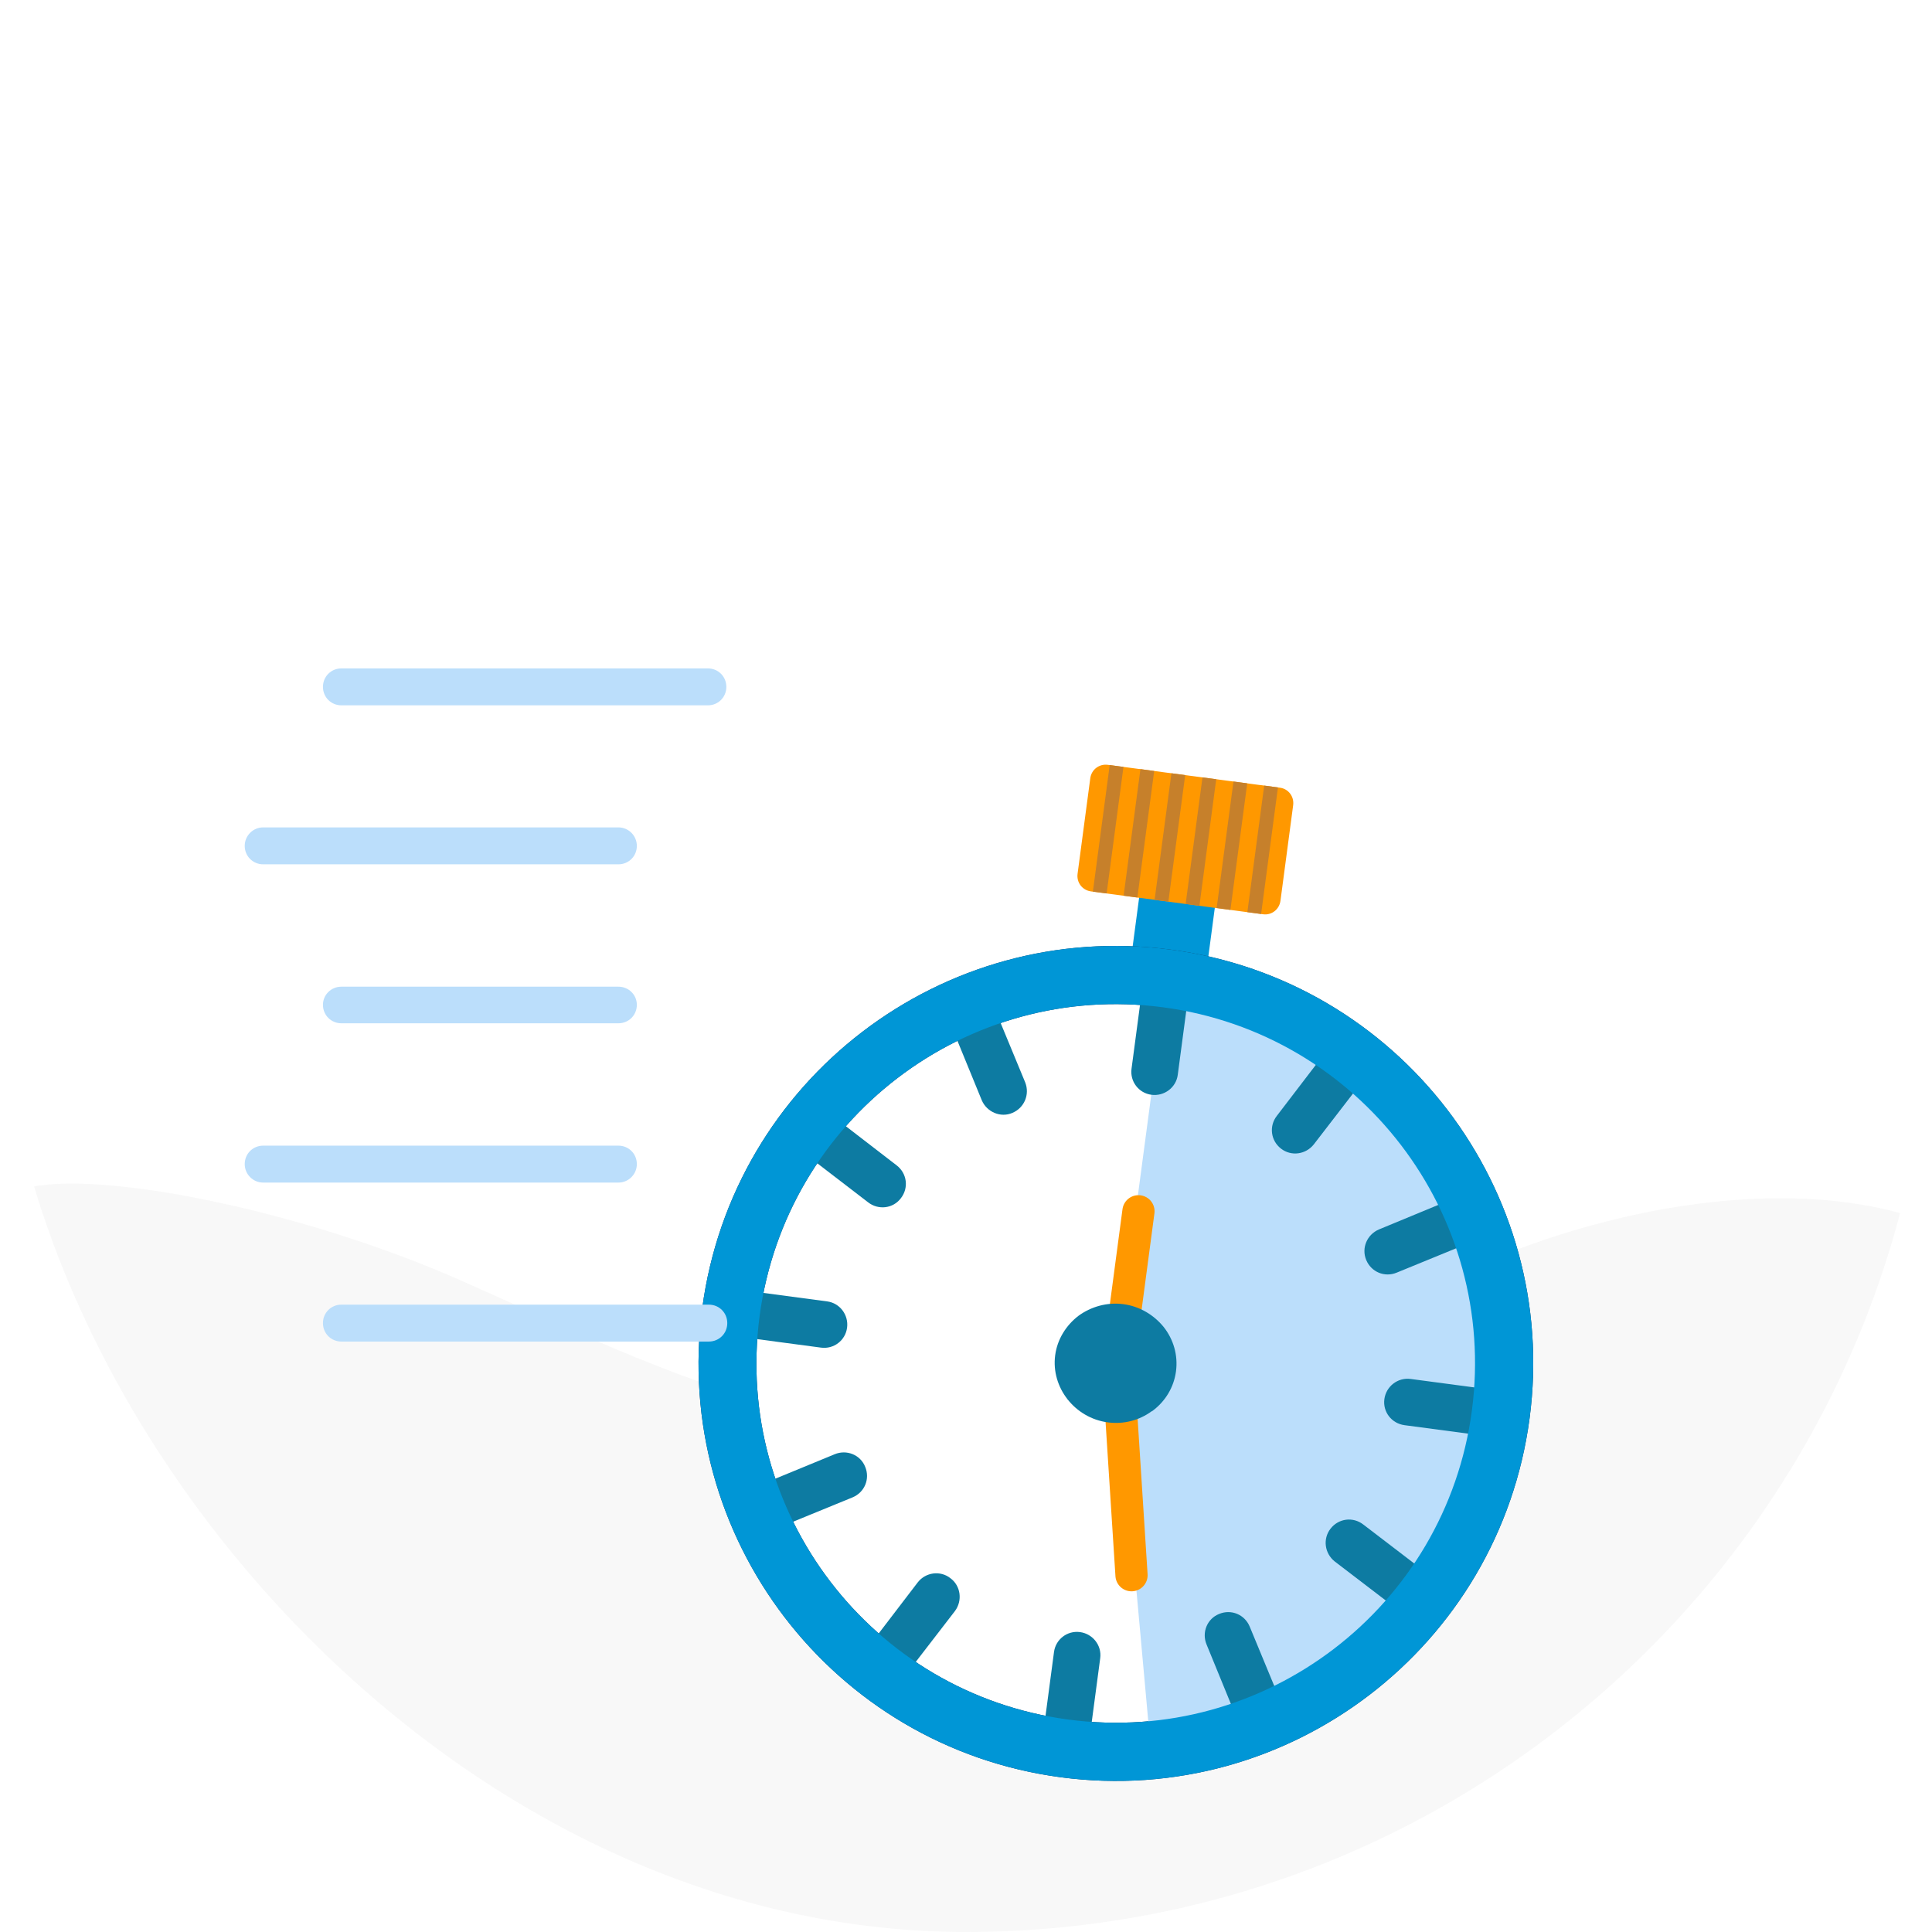 <svg width="300" height="300" viewBox="0 0 300 300" fill="none" xmlns="http://www.w3.org/2000/svg">
<g clip-path="url(#clip0_269_34068)">
<path opacity="0.66" fill-rule="evenodd" clip-rule="evenodd" d="M231.638 530.471L-63.285 459.919L2.854 184.896C12.361 181.134 45.247 187.229 71.487 198.792C97.726 210.354 133.439 229.317 173.663 221.872C198.143 217.342 206.353 206.229 231.734 195.572C253.188 186.564 284.257 181.147 305.356 192.412C318.281 192.592 303.881 192.995 315.661 181.082L231.638 530.471Z" fill="#F4F4F4"/>
<g filter="url(#filter0_ddddd_269_34068)">
<path fill-rule="evenodd" clip-rule="evenodd" d="M188.955 82.563L186.829 98.556C184.928 98.107 182.959 97.796 180.984 97.534C179.009 97.271 177.028 97.057 175.075 96.994L177.201 81.001L188.955 82.563Z" fill="#0096D6"/>
<path fill-rule="evenodd" clip-rule="evenodd" d="M180.601 100.413C211.141 104.472 232.61 132.523 228.55 163.063C224.49 193.604 196.44 215.072 165.899 211.013C135.359 206.953 113.89 178.902 117.95 148.362C122.01 117.822 150.061 96.353 180.601 100.413Z" fill="#13385E"/>
<path fill-rule="evenodd" clip-rule="evenodd" d="M181.792 91.454C217.293 96.173 242.229 128.753 237.51 164.255C232.797 199.709 200.21 224.692 164.708 219.973C129.255 215.261 104.326 182.632 109.038 147.178C113.757 111.676 146.338 86.741 181.792 91.454Z" fill="#13385E"/>
<path d="M165.899 211.013C196.441 215.072 224.49 193.605 228.55 163.063C232.61 132.522 211.142 104.472 180.601 100.413C150.059 96.353 122.01 117.821 117.95 148.362C113.89 178.903 135.358 206.953 165.899 211.013Z" fill="white"/>
<path d="M191.087 214.924L178.634 214.929L173.254 155.483L181.115 96.344L207.547 106.706L227.064 130.053L235.339 155.227L223.989 190.658L191.087 214.924Z" fill="#BBDEFB"/>
<path d="M176.779 132.086L173.608 155.945L175.701 188.598" stroke="#FF9800" stroke-width="5" stroke-linecap="round"/>
<path fill-rule="evenodd" clip-rule="evenodd" d="M177.214 98.591L175.703 109.959C175.44 111.934 176.818 113.735 178.793 113.997C180.768 114.26 182.618 112.888 182.88 110.913L184.391 99.544C183.193 99.336 181.995 99.128 180.791 98.968C179.587 98.808 178.376 98.696 177.214 98.591Z" fill="#0D7BA2"/>
<path fill-rule="evenodd" clip-rule="evenodd" d="M205.208 108.194L198.266 117.271C197.024 118.871 197.314 121.116 198.913 122.358C200.513 123.6 202.764 123.262 204 121.71L210.99 112.639C210.068 111.83 209.14 111.069 208.157 110.35C207.174 109.632 206.239 108.919 205.208 108.194Z" fill="#0D7BA2"/>
<path fill-rule="evenodd" clip-rule="evenodd" d="M224.684 130.538L214.102 134.916C212.281 135.704 211.367 137.788 212.148 139.657C212.929 141.526 215.02 142.392 216.888 141.611L227.464 137.281C227.034 136.096 226.59 135.008 226.153 133.871C225.709 132.783 225.224 131.64 224.684 130.538Z" fill="#0D7BA2"/>
<path fill-rule="evenodd" clip-rule="evenodd" d="M230.377 159.63L219.057 158.125C217.034 157.856 215.227 159.283 214.964 161.258C214.702 163.233 216.08 165.034 218.103 165.303L229.423 166.807C229.625 165.658 229.833 164.46 229.993 163.256C230.153 162.051 230.265 160.841 230.377 159.63Z" fill="#0D7BA2"/>
<path fill-rule="evenodd" clip-rule="evenodd" d="M220.768 187.668L211.69 180.725C210.09 179.483 207.846 179.773 206.604 181.373C205.362 182.973 205.7 185.224 207.251 186.459L216.329 193.401C217.131 192.528 217.898 191.551 218.611 190.616L220.768 187.668Z" fill="#0D7BA2"/>
<path fill-rule="evenodd" clip-rule="evenodd" d="M198.427 207.149L194.049 196.567C193.268 194.698 191.177 193.832 189.308 194.613C187.446 195.346 186.574 197.485 187.355 199.354L191.684 209.93C192.869 209.499 193.958 209.055 195.094 208.618C196.237 208.133 197.332 207.641 198.427 207.149Z" fill="#0D7BA2"/>
<path fill-rule="evenodd" clip-rule="evenodd" d="M169.331 212.842L170.842 201.474C171.105 199.499 169.678 197.691 167.703 197.429C165.728 197.166 163.927 198.545 163.665 200.52L162.154 211.888C163.303 212.09 164.501 212.298 165.706 212.458C166.91 212.618 168.12 212.73 169.331 212.842Z" fill="#0D7BA2"/>
<path fill-rule="evenodd" clip-rule="evenodd" d="M141.294 203.232L148.284 194.161C149.478 192.555 149.195 190.262 147.589 189.068C146.037 187.833 143.744 188.116 142.502 189.716L135.56 198.794L138.345 201.076L141.294 203.232Z" fill="#0D7BA2"/>
<path fill-rule="evenodd" clip-rule="evenodd" d="M121.816 180.839L132.392 176.509C134.26 175.728 135.127 173.637 134.346 171.768C133.613 169.906 131.474 169.034 129.605 169.815L119.077 174.151C119.466 175.281 119.903 176.418 120.341 177.554C120.832 178.649 121.318 179.792 121.816 180.839Z" fill="#0D7BA2"/>
<path fill-rule="evenodd" clip-rule="evenodd" d="M116.127 151.748L127.495 153.259C129.47 153.522 131.271 152.144 131.533 150.169C131.796 148.194 130.424 146.345 128.449 146.082L117.081 144.571C116.872 145.769 116.664 146.967 116.504 148.171C116.344 149.375 116.232 150.586 116.127 151.748Z" fill="#0D7BA2"/>
<path fill-rule="evenodd" clip-rule="evenodd" d="M125.777 123.765L134.806 130.701C136.406 131.943 138.699 131.66 139.893 130.053C141.135 128.454 140.845 126.209 139.245 124.967L130.174 117.977C129.413 118.905 128.646 119.882 127.886 120.81C127.167 121.793 126.454 122.728 125.777 123.765Z" fill="#0D7BA2"/>
<path fill-rule="evenodd" clip-rule="evenodd" d="M148.123 104.283L152.453 114.859C153.241 116.68 155.373 117.6 157.194 116.813C159.062 116.032 159.928 113.941 159.195 112.079L154.818 101.496C153.681 101.934 152.544 102.371 151.408 102.808C150.319 103.252 149.225 103.743 148.123 104.283Z" fill="#0D7BA2"/>
<path fill-rule="evenodd" clip-rule="evenodd" d="M174.447 146.511C177.018 146.853 179.222 148.223 180.719 150.084C182.21 151.988 182.942 154.42 182.608 156.935C182.274 159.449 180.931 161.606 178.995 163.054C178.944 163.093 178.893 163.131 178.797 163.163C176.917 164.529 174.533 165.2 172.007 164.864C169.437 164.523 167.232 163.152 165.781 161.298L165.736 161.292L165.741 161.248C164.29 159.394 163.512 156.956 163.847 154.441C164.181 151.926 165.568 149.776 167.46 148.321C169.39 146.916 171.876 146.169 174.447 146.511Z" fill="#0D7BA2"/>
<path fill-rule="evenodd" clip-rule="evenodd" d="M196.148 85.969L169.413 82.416C168.064 82.236 167.146 81.036 167.325 79.687L169.297 64.85C169.476 63.502 170.677 62.583 172.026 62.762L198.76 66.316C200.061 66.489 200.98 67.689 200.801 69.038L198.829 83.875C198.649 85.223 197.449 86.142 196.148 85.969Z" fill="#FF9800"/>
<path fill-rule="evenodd" clip-rule="evenodd" d="M181.792 91.454C217.293 96.173 242.229 128.753 237.51 164.255C232.797 199.709 200.21 224.692 164.708 219.973C129.255 215.261 104.326 182.632 109.038 147.178C113.757 111.676 146.338 86.741 181.792 91.454ZM180.601 100.414C211.141 104.473 232.609 132.524 228.55 163.064C224.49 193.604 196.439 215.073 165.899 211.013C135.359 206.954 113.89 178.903 117.95 148.363C122.01 117.823 150.06 96.354 180.601 100.414Z" fill="#0096D6"/>
<path fill-rule="evenodd" clip-rule="evenodd" d="M172.314 62.8L174.451 63.084L171.839 82.73L169.703 82.446L172.314 62.8Z" fill="#C6802B"/>
<path fill-rule="evenodd" clip-rule="evenodd" d="M177.086 63.435L179.222 63.719L176.611 83.364L174.475 83.08L177.086 63.435Z" fill="#C6802B"/>
<path fill-rule="evenodd" clip-rule="evenodd" d="M181.898 64.075L184.035 64.359L181.423 84.004L179.287 83.72L181.898 64.075Z" fill="#C6802B"/>
<path fill-rule="evenodd" clip-rule="evenodd" d="M186.719 64.715L188.855 64.999L186.244 84.644L184.107 84.36L186.719 64.715Z" fill="#C6802B"/>
<path fill-rule="evenodd" clip-rule="evenodd" d="M191.533 65.356L193.669 65.639L191.058 85.285L188.922 85.001L191.533 65.356Z" fill="#C6802B"/>
<path fill-rule="evenodd" clip-rule="evenodd" d="M196.303 65.99L198.439 66.274L195.828 85.919L193.691 85.635L196.303 65.99Z" fill="#C6802B"/>
</g>
<path fill-rule="evenodd" clip-rule="evenodd" d="M110.065 202.583C111.669 202.583 112.932 203.846 112.932 205.45C112.932 207.054 111.669 208.317 110.065 208.317H53.016C51.412 208.317 50.148 207.054 50.148 205.45C50.148 203.846 51.412 202.583 53.016 202.583H110.065Z" fill="#BBDEFB"/>
<path fill-rule="evenodd" clip-rule="evenodd" d="M96.022 177.896C97.625 177.896 98.889 179.159 98.889 180.763C98.889 182.318 97.625 183.63 96.022 183.63H40.867C39.264 183.63 38 182.318 38 180.763C38 179.159 39.264 177.896 40.867 177.896H96.022Z" fill="#BBDEFB"/>
<path fill-rule="evenodd" clip-rule="evenodd" d="M96.022 153.211C97.625 153.211 98.889 154.474 98.889 156.029C98.889 157.633 97.625 158.896 96.022 158.896H53.016C51.412 158.896 50.148 157.633 50.148 156.029C50.148 154.474 51.412 153.211 53.016 153.211H96.022Z" fill="#BBDEFB"/>
<path fill-rule="evenodd" clip-rule="evenodd" d="M96.022 128.477C97.625 128.477 98.889 129.789 98.889 131.344C98.889 132.947 97.625 134.211 96.022 134.211H40.867C39.264 134.211 38 132.947 38 131.344C38 129.789 39.264 128.477 40.867 128.477H96.022Z" fill="#BBDEFB"/>
<path fill-rule="evenodd" clip-rule="evenodd" d="M109.92 103.79C111.523 103.79 112.787 105.053 112.787 106.657C112.787 108.26 111.523 109.524 109.92 109.524H53.016C51.412 109.524 50.148 108.26 50.148 106.657C50.148 105.053 51.412 103.79 53.016 103.79H109.92Z" fill="#BBDEFB"/>
</g>
<defs>
<filter id="filter0_ddddd_269_34068" x="96.467" y="60.74" width="153.616" height="201.806" filterUnits="userSpaceOnUse" color-interpolation-filters="sRGB">
<feFlood flood-opacity="0" result="BackgroundImageFix"/>
<feColorMatrix in="SourceAlpha" type="matrix" values="0 0 0 0 0 0 0 0 0 0 0 0 0 0 0 0 0 0 127 0" result="hardAlpha"/>
<feOffset/>
<feColorMatrix type="matrix" values="0 0 0 0 0 0 0 0 0 0 0 0 0 0 0 0 0 0 0.1 0"/>
<feBlend mode="normal" in2="BackgroundImageFix" result="effect1_dropShadow_269_34068"/>
<feColorMatrix in="SourceAlpha" type="matrix" values="0 0 0 0 0 0 0 0 0 0 0 0 0 0 0 0 0 0 127 0" result="hardAlpha"/>
<feOffset dy="2"/>
<feGaussianBlur stdDeviation="2"/>
<feColorMatrix type="matrix" values="0 0 0 0 0 0 0 0 0 0 0 0 0 0 0 0 0 0 0.1 0"/>
<feBlend mode="normal" in2="effect1_dropShadow_269_34068" result="effect2_dropShadow_269_34068"/>
<feColorMatrix in="SourceAlpha" type="matrix" values="0 0 0 0 0 0 0 0 0 0 0 0 0 0 0 0 0 0 127 0" result="hardAlpha"/>
<feOffset dy="7"/>
<feGaussianBlur stdDeviation="3.5"/>
<feColorMatrix type="matrix" values="0 0 0 0 0 0 0 0 0 0 0 0 0 0 0 0 0 0 0.09 0"/>
<feBlend mode="normal" in2="effect2_dropShadow_269_34068" result="effect3_dropShadow_269_34068"/>
<feColorMatrix in="SourceAlpha" type="matrix" values="0 0 0 0 0 0 0 0 0 0 0 0 0 0 0 0 0 0 127 0" result="hardAlpha"/>
<feOffset dy="17"/>
<feGaussianBlur stdDeviation="5"/>
<feColorMatrix type="matrix" values="0 0 0 0 0 0 0 0 0 0 0 0 0 0 0 0 0 0 0.05 0"/>
<feBlend mode="normal" in2="effect3_dropShadow_269_34068" result="effect4_dropShadow_269_34068"/>
<feColorMatrix in="SourceAlpha" type="matrix" values="0 0 0 0 0 0 0 0 0 0 0 0 0 0 0 0 0 0 127 0" result="hardAlpha"/>
<feOffset dy="30"/>
<feGaussianBlur stdDeviation="6"/>
<feColorMatrix type="matrix" values="0 0 0 0 0 0 0 0 0 0 0 0 0 0 0 0 0 0 0.01 0"/>
<feBlend mode="normal" in2="effect4_dropShadow_269_34068" result="effect5_dropShadow_269_34068"/>
<feBlend mode="normal" in="SourceGraphic" in2="effect5_dropShadow_269_34068" result="shape"/>
</filter>
<clipPath id="clip0_269_34068">
<rect width="300" height="300" rx="150" fill="white"/>
</clipPath>
</defs>
</svg>
